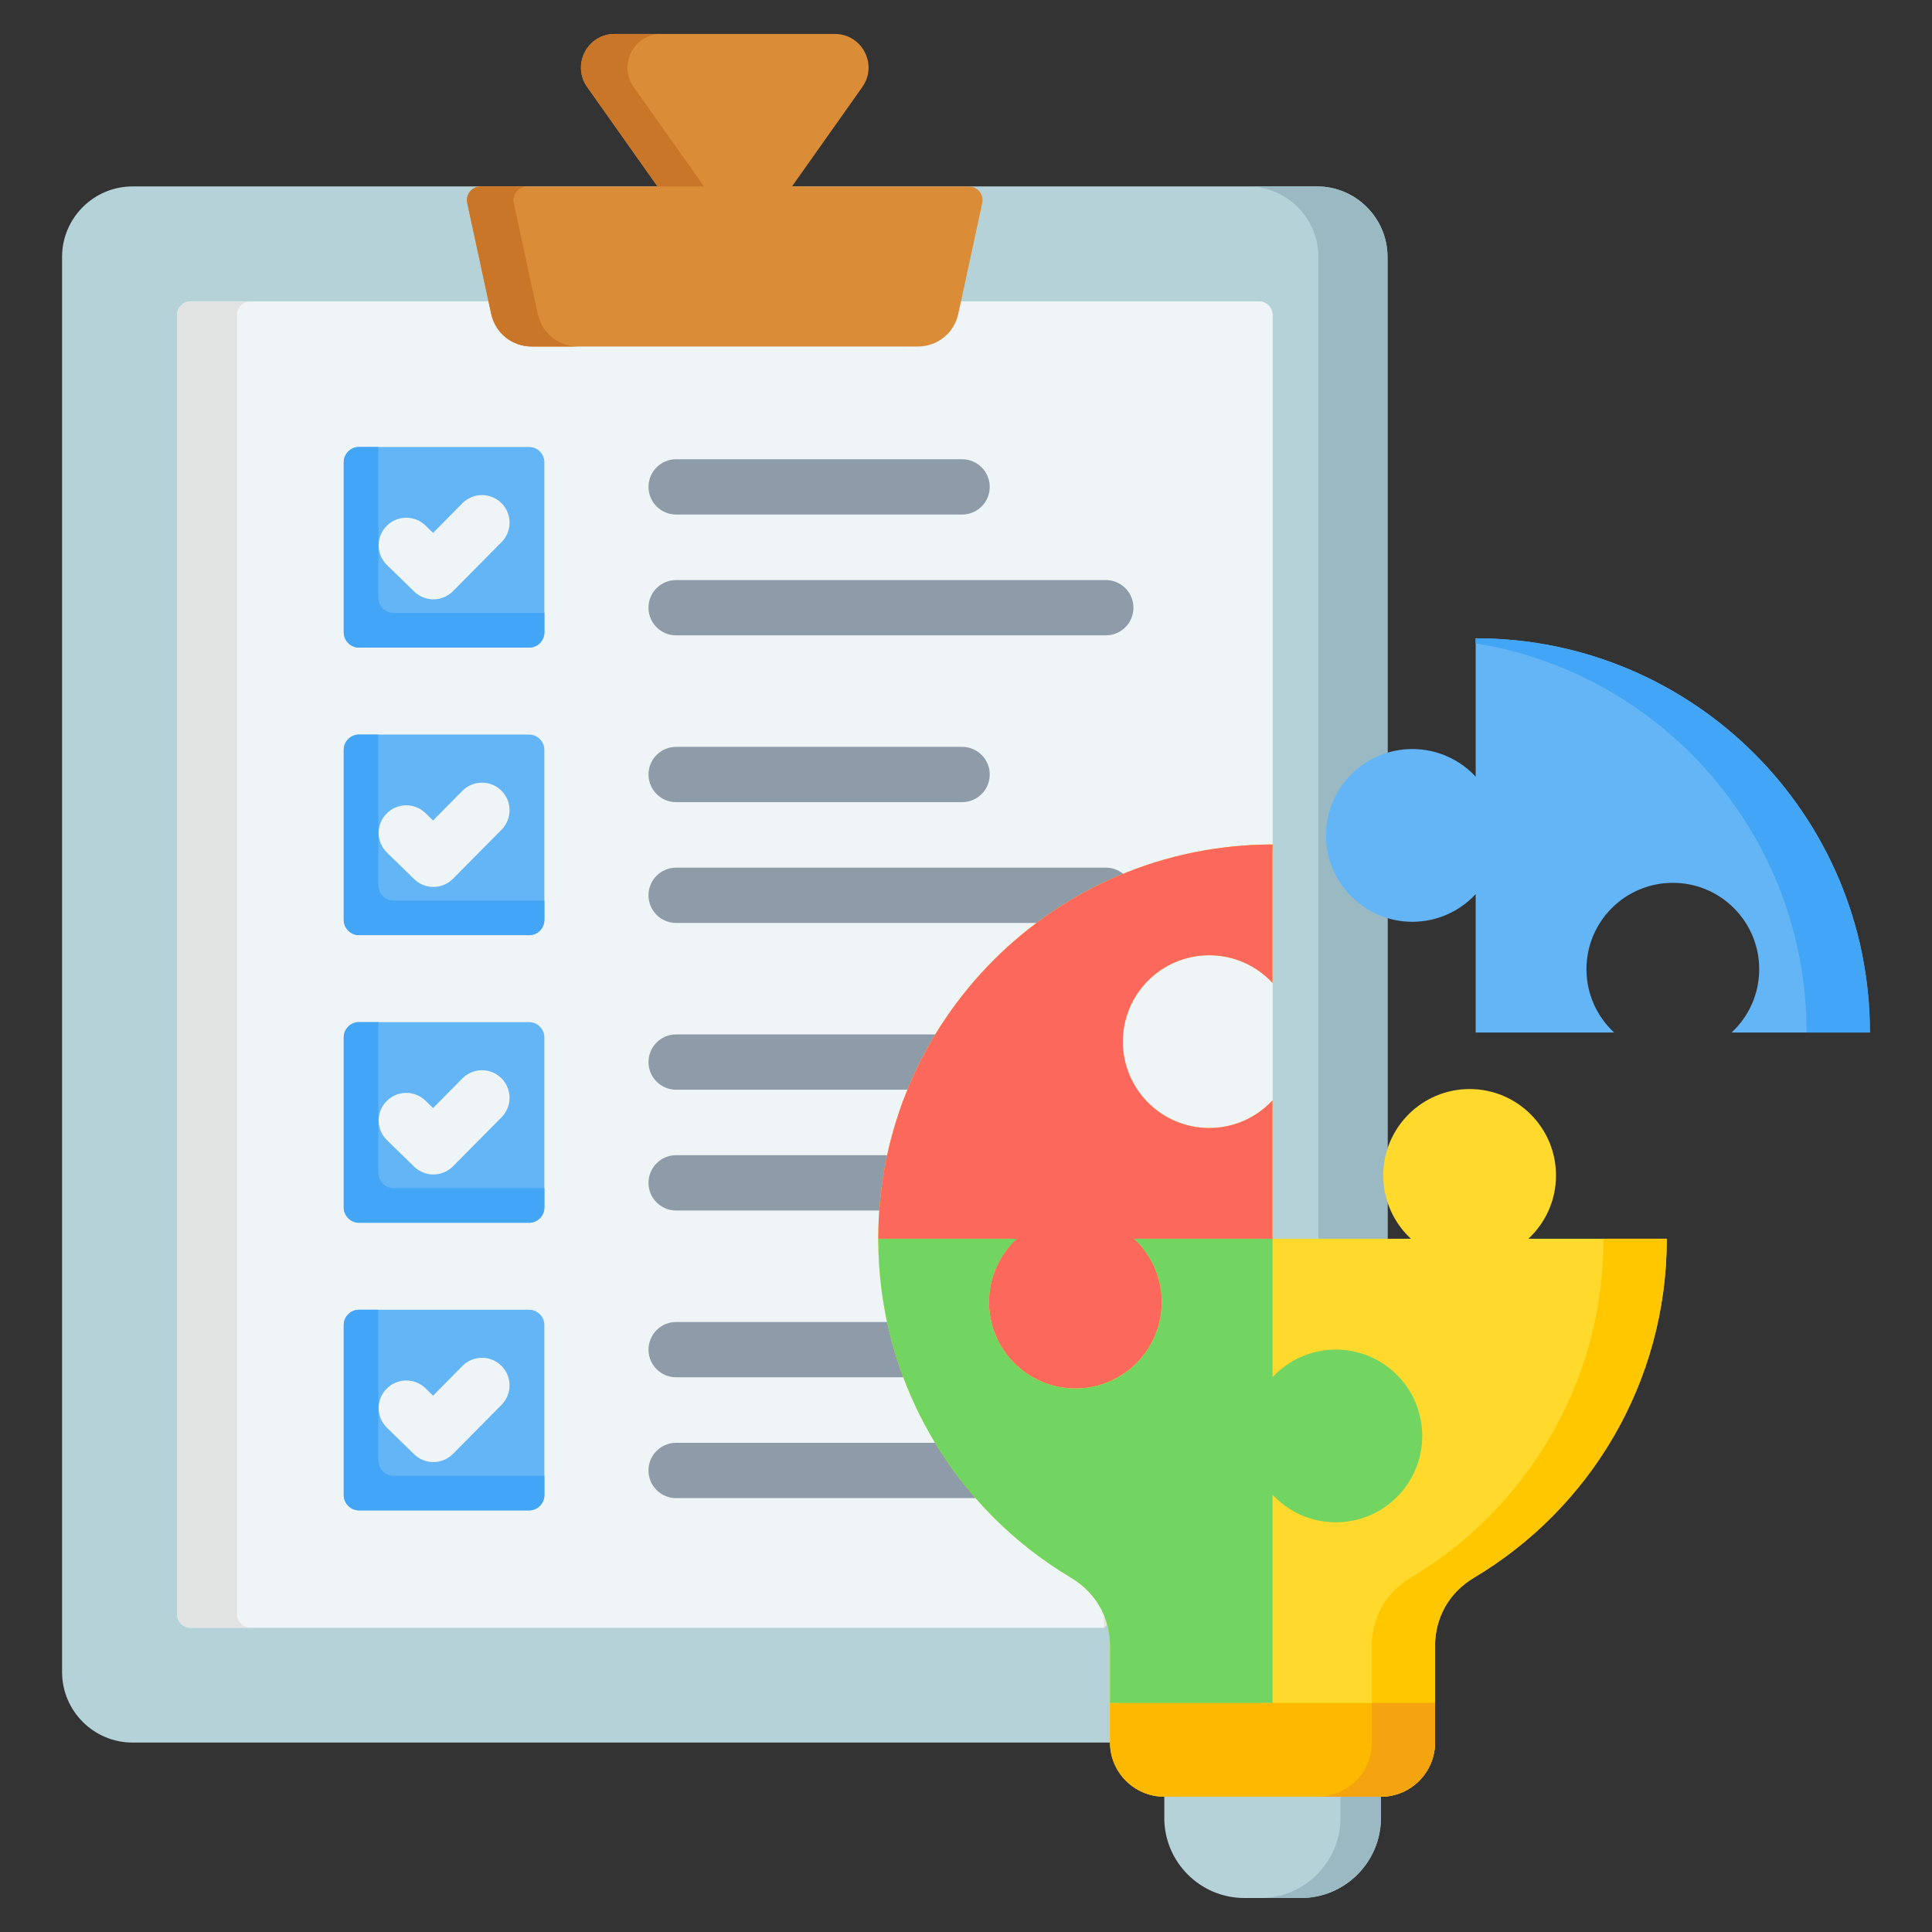 <svg xmlns="http://www.w3.org/2000/svg" width="80" height="80" viewBox="0 0 80 80" fill="none"><rect x="0" y="0" width="80" height="80" fill="#333333" stroke="none"/><path fill-rule="evenodd" clip-rule="evenodd" d="M54.534 7.719C56.142 7.719 57.453 9.03 57.453 10.637V69.237C57.453 70.845 56.142 72.156 54.534 72.156H5.489C3.881 72.156 2.57 70.845 2.57 69.237V10.637C2.57 9.03 3.881 7.719 5.489 7.719H54.534Z" fill="#B4D2D7"></path><path fill-rule="evenodd" clip-rule="evenodd" d="M54.536 7.719C56.144 7.719 57.455 9.03 57.455 10.637V69.237C57.455 70.845 56.144 72.156 54.536 72.156H51.672C53.28 72.156 54.591 70.845 54.591 69.237V10.637C54.591 9.03 53.28 7.719 51.672 7.719H54.536Z" fill="#9BB9C3"></path><path fill-rule="evenodd" clip-rule="evenodd" d="M7.328 13.05V66.83C7.328 67.145 7.586 67.403 7.902 67.403H45.714L52.7 60.417V13.05C52.7 12.734 52.442 12.477 52.127 12.477H7.9C7.584 12.477 7.328 12.734 7.328 13.05Z" fill="#EFF4F7"></path><path fill-rule="evenodd" clip-rule="evenodd" d="M7.328 13.05V66.83C7.328 67.145 7.586 67.403 7.902 67.403H10.387C10.072 67.403 9.814 67.145 9.814 66.83V13.05C9.814 12.734 10.072 12.477 10.387 12.477H7.9C7.584 12.477 7.328 12.734 7.328 13.05Z" fill="#E2E3E3"></path><path fill-rule="evenodd" clip-rule="evenodd" d="M45.711 60.414V67.4L52.697 60.414H45.711Z" fill="#E2E3E3"></path><path fill-rule="evenodd" clip-rule="evenodd" d="M40.112 7.72H32.795L35.706 3.605C36.36 2.68 35.703 1.406 34.568 1.406H25.453C24.32 1.406 23.66 2.68 24.315 3.605L27.226 7.72H19.909C19.542 7.72 19.271 8.055 19.349 8.414L20.338 12.992C20.512 13.792 21.2 14.348 22.018 14.348H38.003C38.821 14.348 39.51 13.792 39.682 12.992L40.671 8.414C40.749 8.056 40.479 7.72 40.112 7.72Z" fill="#DA8C36"></path><path fill-rule="evenodd" clip-rule="evenodd" d="M27.378 1.406H25.453C24.32 1.406 23.66 2.68 24.315 3.605L27.226 7.72H29.151L26.24 3.605C25.585 2.68 26.245 1.406 27.378 1.406ZM21.834 7.72C21.467 7.72 21.196 8.055 21.274 8.414L22.264 12.992C22.437 13.792 23.125 14.348 23.943 14.348H22.018C21.2 14.348 20.512 13.792 20.338 12.992L19.349 8.414C19.271 8.055 19.542 7.72 19.909 7.72H21.834Z" fill="#C97629"></path><path fill-rule="evenodd" clip-rule="evenodd" d="M39.837 54.741C40.47 54.741 40.983 55.253 40.983 55.886C40.983 56.519 40.47 57.031 39.837 57.031H27.998C27.366 57.031 26.853 56.519 26.853 55.886C26.853 55.253 27.366 54.741 27.998 54.741H39.837ZM39.837 19.016C40.47 19.016 40.983 19.528 40.983 20.161C40.983 20.794 40.47 21.306 39.837 21.306H27.998C27.366 21.306 26.853 20.794 26.853 20.161C26.853 19.528 27.366 19.016 27.998 19.016H39.837ZM45.788 24.019C46.42 24.019 46.933 24.531 46.933 25.164C46.933 25.797 46.42 26.309 45.788 26.309H27.997C27.364 26.309 26.852 25.797 26.852 25.164C26.852 24.531 27.364 24.019 27.997 24.019H45.788ZM39.837 30.925C40.47 30.925 40.983 31.438 40.983 32.07C40.983 32.703 40.47 33.216 39.837 33.216H27.998C27.366 33.216 26.853 32.703 26.853 32.07C26.853 31.438 27.366 30.925 27.998 30.925H39.837ZM45.788 35.927C46.42 35.927 46.933 36.439 46.933 37.072C46.933 37.705 46.42 38.217 45.788 38.217H27.997C27.364 38.217 26.852 37.705 26.852 37.072C26.852 36.439 27.364 35.927 27.997 35.927H45.788ZM39.837 42.833C40.47 42.833 40.983 43.345 40.983 43.978C40.983 44.611 40.47 45.123 39.837 45.123H27.998C27.366 45.123 26.853 44.611 26.853 43.978C26.853 43.345 27.366 42.833 27.998 42.833H39.837ZM45.788 47.834C46.42 47.834 46.933 48.347 46.933 48.98C46.933 49.612 46.42 50.125 45.788 50.125H27.997C27.364 50.125 26.852 49.612 26.852 48.98C26.852 48.347 27.364 47.834 27.997 47.834H45.788ZM41.491 59.744C42.123 59.744 42.636 60.256 42.636 60.889C42.636 61.522 42.123 62.034 41.491 62.034H27.997C27.364 62.034 26.852 61.522 26.852 60.889C26.852 60.256 27.364 59.744 27.997 59.744H41.491Z" fill="#8D9CA8"></path><path fill-rule="evenodd" clip-rule="evenodd" d="M14.866 26.816H21.909C22.256 26.816 22.541 26.531 22.541 26.184V19.139C22.541 18.792 22.256 18.508 21.909 18.508H14.866C14.519 18.508 14.234 18.792 14.234 19.139V26.183C14.234 26.531 14.519 26.816 14.866 26.816ZM14.866 62.541H21.909C22.256 62.541 22.541 62.256 22.541 61.909V54.866C22.541 54.519 22.256 54.234 21.909 54.234H14.866C14.519 54.234 14.234 54.519 14.234 54.866V61.909C14.234 62.256 14.519 62.541 14.866 62.541ZM14.866 50.631H21.909C22.256 50.631 22.541 50.347 22.541 50V42.956C22.541 42.609 22.256 42.325 21.909 42.325H14.866C14.519 42.325 14.234 42.609 14.234 42.956V50C14.234 50.347 14.519 50.631 14.866 50.631ZM14.866 38.723H21.909C22.256 38.723 22.541 38.439 22.541 38.092V31.048C22.541 30.702 22.256 30.417 21.909 30.417H14.866C14.519 30.417 14.234 30.702 14.234 31.048V38.092C14.234 38.439 14.519 38.723 14.866 38.723Z" fill="#64B5F6"></path><path fill-rule="evenodd" clip-rule="evenodd" d="M14.867 26.816H21.911C22.258 26.816 22.542 26.531 22.542 26.184V25.383H16.298C15.952 25.383 15.667 25.098 15.667 24.752V18.508H14.866C14.519 18.508 14.234 18.792 14.234 19.139V26.183C14.236 26.531 14.52 26.816 14.867 26.816ZM14.867 62.541H21.911C22.258 62.541 22.542 62.256 22.542 61.909V61.108H16.298C15.952 61.108 15.667 60.823 15.667 60.477V54.233H14.866C14.519 54.233 14.234 54.517 14.234 54.864V61.908C14.236 62.256 14.52 62.541 14.867 62.541ZM14.867 50.631H21.911C22.258 50.631 22.542 50.347 22.542 50V49.198H16.298C15.952 49.198 15.667 48.914 15.667 48.567V42.323H14.866C14.519 42.323 14.234 42.608 14.234 42.955V49.998C14.236 50.347 14.52 50.631 14.867 50.631ZM14.867 38.723H21.911C22.258 38.723 22.542 38.439 22.542 38.092V37.291H16.298C15.952 37.291 15.667 37.006 15.667 36.659V30.416H14.866C14.519 30.416 14.234 30.7 14.234 31.047V38.091C14.236 38.439 14.52 38.723 14.867 38.723Z" fill="#42A5F5"></path><path fill-rule="evenodd" clip-rule="evenodd" d="M19.148 56.56C19.593 56.114 20.317 56.11 20.763 56.556C21.21 57.001 21.213 57.724 20.768 58.171L18.756 60.204C18.313 60.648 17.596 60.654 17.149 60.218L16.026 59.124C15.573 58.684 15.563 57.96 16.004 57.509C16.445 57.057 17.168 57.046 17.62 57.487L17.932 57.792L19.148 56.56ZM19.148 20.837C19.593 20.39 20.317 20.387 20.763 20.832C21.21 21.277 21.213 22.001 20.768 22.448L18.756 24.481C18.313 24.924 17.596 24.931 17.149 24.493L16.026 23.399C15.573 22.959 15.563 22.235 16.004 21.784C16.445 21.332 17.168 21.321 17.62 21.762L17.932 22.067L19.148 20.837ZM19.148 32.745C19.593 32.298 20.317 32.295 20.763 32.74C21.21 33.185 21.213 33.909 20.768 34.356L18.756 36.389C18.313 36.832 17.596 36.839 17.149 36.403L16.026 35.307C15.573 34.867 15.563 34.143 16.004 33.692C16.445 33.24 17.168 33.229 17.62 33.67L17.932 33.974L19.148 32.745ZM19.148 44.653C19.593 44.206 20.317 44.203 20.763 44.648C21.21 45.093 21.213 45.817 20.768 46.264L18.756 48.296C18.313 48.74 17.596 48.746 17.149 48.309L16.026 47.215C15.573 46.774 15.563 46.051 16.004 45.599C16.445 45.148 17.168 45.137 17.62 45.578L17.932 45.882L19.148 44.653Z" fill="#EFF4F7"></path><path fill-rule="evenodd" clip-rule="evenodd" d="M61.105 42.755V37.023C60.452 37.728 59.519 38.169 58.483 38.169C56.508 38.169 54.906 36.567 54.906 34.592C54.906 32.617 56.508 31.016 58.483 31.016C59.519 31.016 60.452 31.456 61.105 32.161V26.43C70.122 26.43 77.431 33.739 77.431 42.755H71.7C72.405 42.102 72.845 41.169 72.845 40.133C72.845 38.158 71.244 36.556 69.269 36.556C67.294 36.556 65.692 38.158 65.692 40.133C65.692 41.169 66.133 42.102 66.838 42.755H61.105Z" fill="#64B5F6"></path><path fill-rule="evenodd" clip-rule="evenodd" d="M61.102 26.639C68.872 27.892 74.808 34.63 74.808 42.755H77.427C77.427 33.739 70.117 26.43 61.102 26.43V26.639Z" fill="#42A5F5"></path><path fill-rule="evenodd" clip-rule="evenodd" d="M52.692 34.969V40.7C52.039 39.995 51.106 39.555 50.07 39.555C48.095 39.555 46.494 41.156 46.494 43.131C46.494 45.106 48.095 46.708 50.07 46.708C51.106 46.708 52.039 46.267 52.692 45.562V51.294H58.423C57.719 50.641 57.278 49.708 57.278 48.672C57.278 46.697 58.88 45.095 60.855 45.095C62.83 45.095 64.431 46.697 64.431 48.672C64.431 49.708 63.991 50.641 63.286 51.294H69.017C69.017 57.261 65.816 62.481 61.036 65.328C60.006 65.942 59.42 66.972 59.42 68.172V72.153C59.42 73.389 58.413 74.397 57.177 74.397H48.208C46.972 74.397 45.964 73.389 45.964 72.153V68.172C45.964 66.972 45.378 65.942 44.348 65.328C39.569 62.481 36.367 57.261 36.367 51.294C36.366 42.278 43.675 34.969 52.692 34.969Z" fill="#FFDA2D"></path><path fill-rule="evenodd" clip-rule="evenodd" d="M52.692 34.969V35.18C52.261 35.109 51.825 35.056 51.383 35.022C51.814 34.986 52.25 34.969 52.692 34.969ZM69.017 51.294C69.017 57.261 65.816 62.481 61.036 65.328C60.006 65.942 59.42 66.972 59.42 68.172V72.153C59.42 73.389 58.413 74.397 57.177 74.397H54.558C55.794 74.397 56.802 73.389 56.802 72.153V68.172C56.802 66.972 57.388 65.942 58.417 65.328C63.197 62.481 66.397 57.261 66.398 51.294H69.017Z" fill="#FFC700"></path><path fill-rule="evenodd" clip-rule="evenodd" d="M57.181 71.195V75.281C57.181 77.103 55.694 78.592 53.87 78.592H51.522C49.7 78.592 48.211 77.105 48.211 75.281V72.308L57.181 71.195Z" fill="#B4D2D7"></path><path fill-rule="evenodd" clip-rule="evenodd" d="M57.18 71.195V75.281C57.18 77.103 55.692 78.592 53.869 78.592H52.195C54.017 78.592 55.506 77.103 55.506 75.281V71.403L57.18 71.195Z" fill="#9BB9C3"></path><path fill-rule="evenodd" clip-rule="evenodd" d="M45.961 70.516V72.155C45.961 73.391 46.969 74.398 48.205 74.398H57.175C58.411 74.398 59.419 73.391 59.419 72.155V70.516C54.933 70.516 50.447 70.516 45.961 70.516Z" fill="#FDB800"></path><path fill-rule="evenodd" clip-rule="evenodd" d="M54.562 74.398H57.181C58.417 74.398 59.425 73.391 59.425 72.155V70.516H56.806V72.155C56.806 73.391 55.798 74.398 54.562 74.398Z" fill="#F4A40E"></path><path fill-rule="evenodd" clip-rule="evenodd" d="M46.494 43.131C46.494 45.106 48.095 46.708 50.07 46.708C51.106 46.708 52.039 46.267 52.692 45.562V51.294H46.961C47.666 51.947 48.106 52.88 48.106 53.916C48.106 55.891 46.505 57.492 44.53 57.492C42.555 57.492 40.953 55.891 40.953 53.916C40.953 52.88 41.394 51.947 42.098 51.294H36.367C36.367 42.278 43.677 34.969 52.692 34.969V40.7C52.039 39.995 51.106 39.555 50.07 39.555C48.095 39.555 46.494 41.156 46.494 43.131Z" fill="#FC685B"></path><path fill-rule="evenodd" clip-rule="evenodd" d="M52.694 51.297V57.028C53.347 56.323 54.28 55.883 55.316 55.883C57.291 55.883 58.892 57.484 58.892 59.459C58.892 61.434 57.291 63.036 55.316 63.036C54.28 63.036 53.347 62.595 52.694 61.891V70.516C50.45 70.516 48.208 70.516 45.964 70.516V68.175C45.964 66.975 45.378 65.945 44.348 65.331C39.569 62.484 36.367 57.264 36.367 51.297H42.098C41.394 51.95 40.953 52.883 40.953 53.919C40.953 55.894 42.555 57.495 44.53 57.495C46.505 57.495 48.106 55.894 48.106 53.919C48.106 52.883 47.666 51.95 46.961 51.297H52.694Z" fill="#72D561"></path></svg>